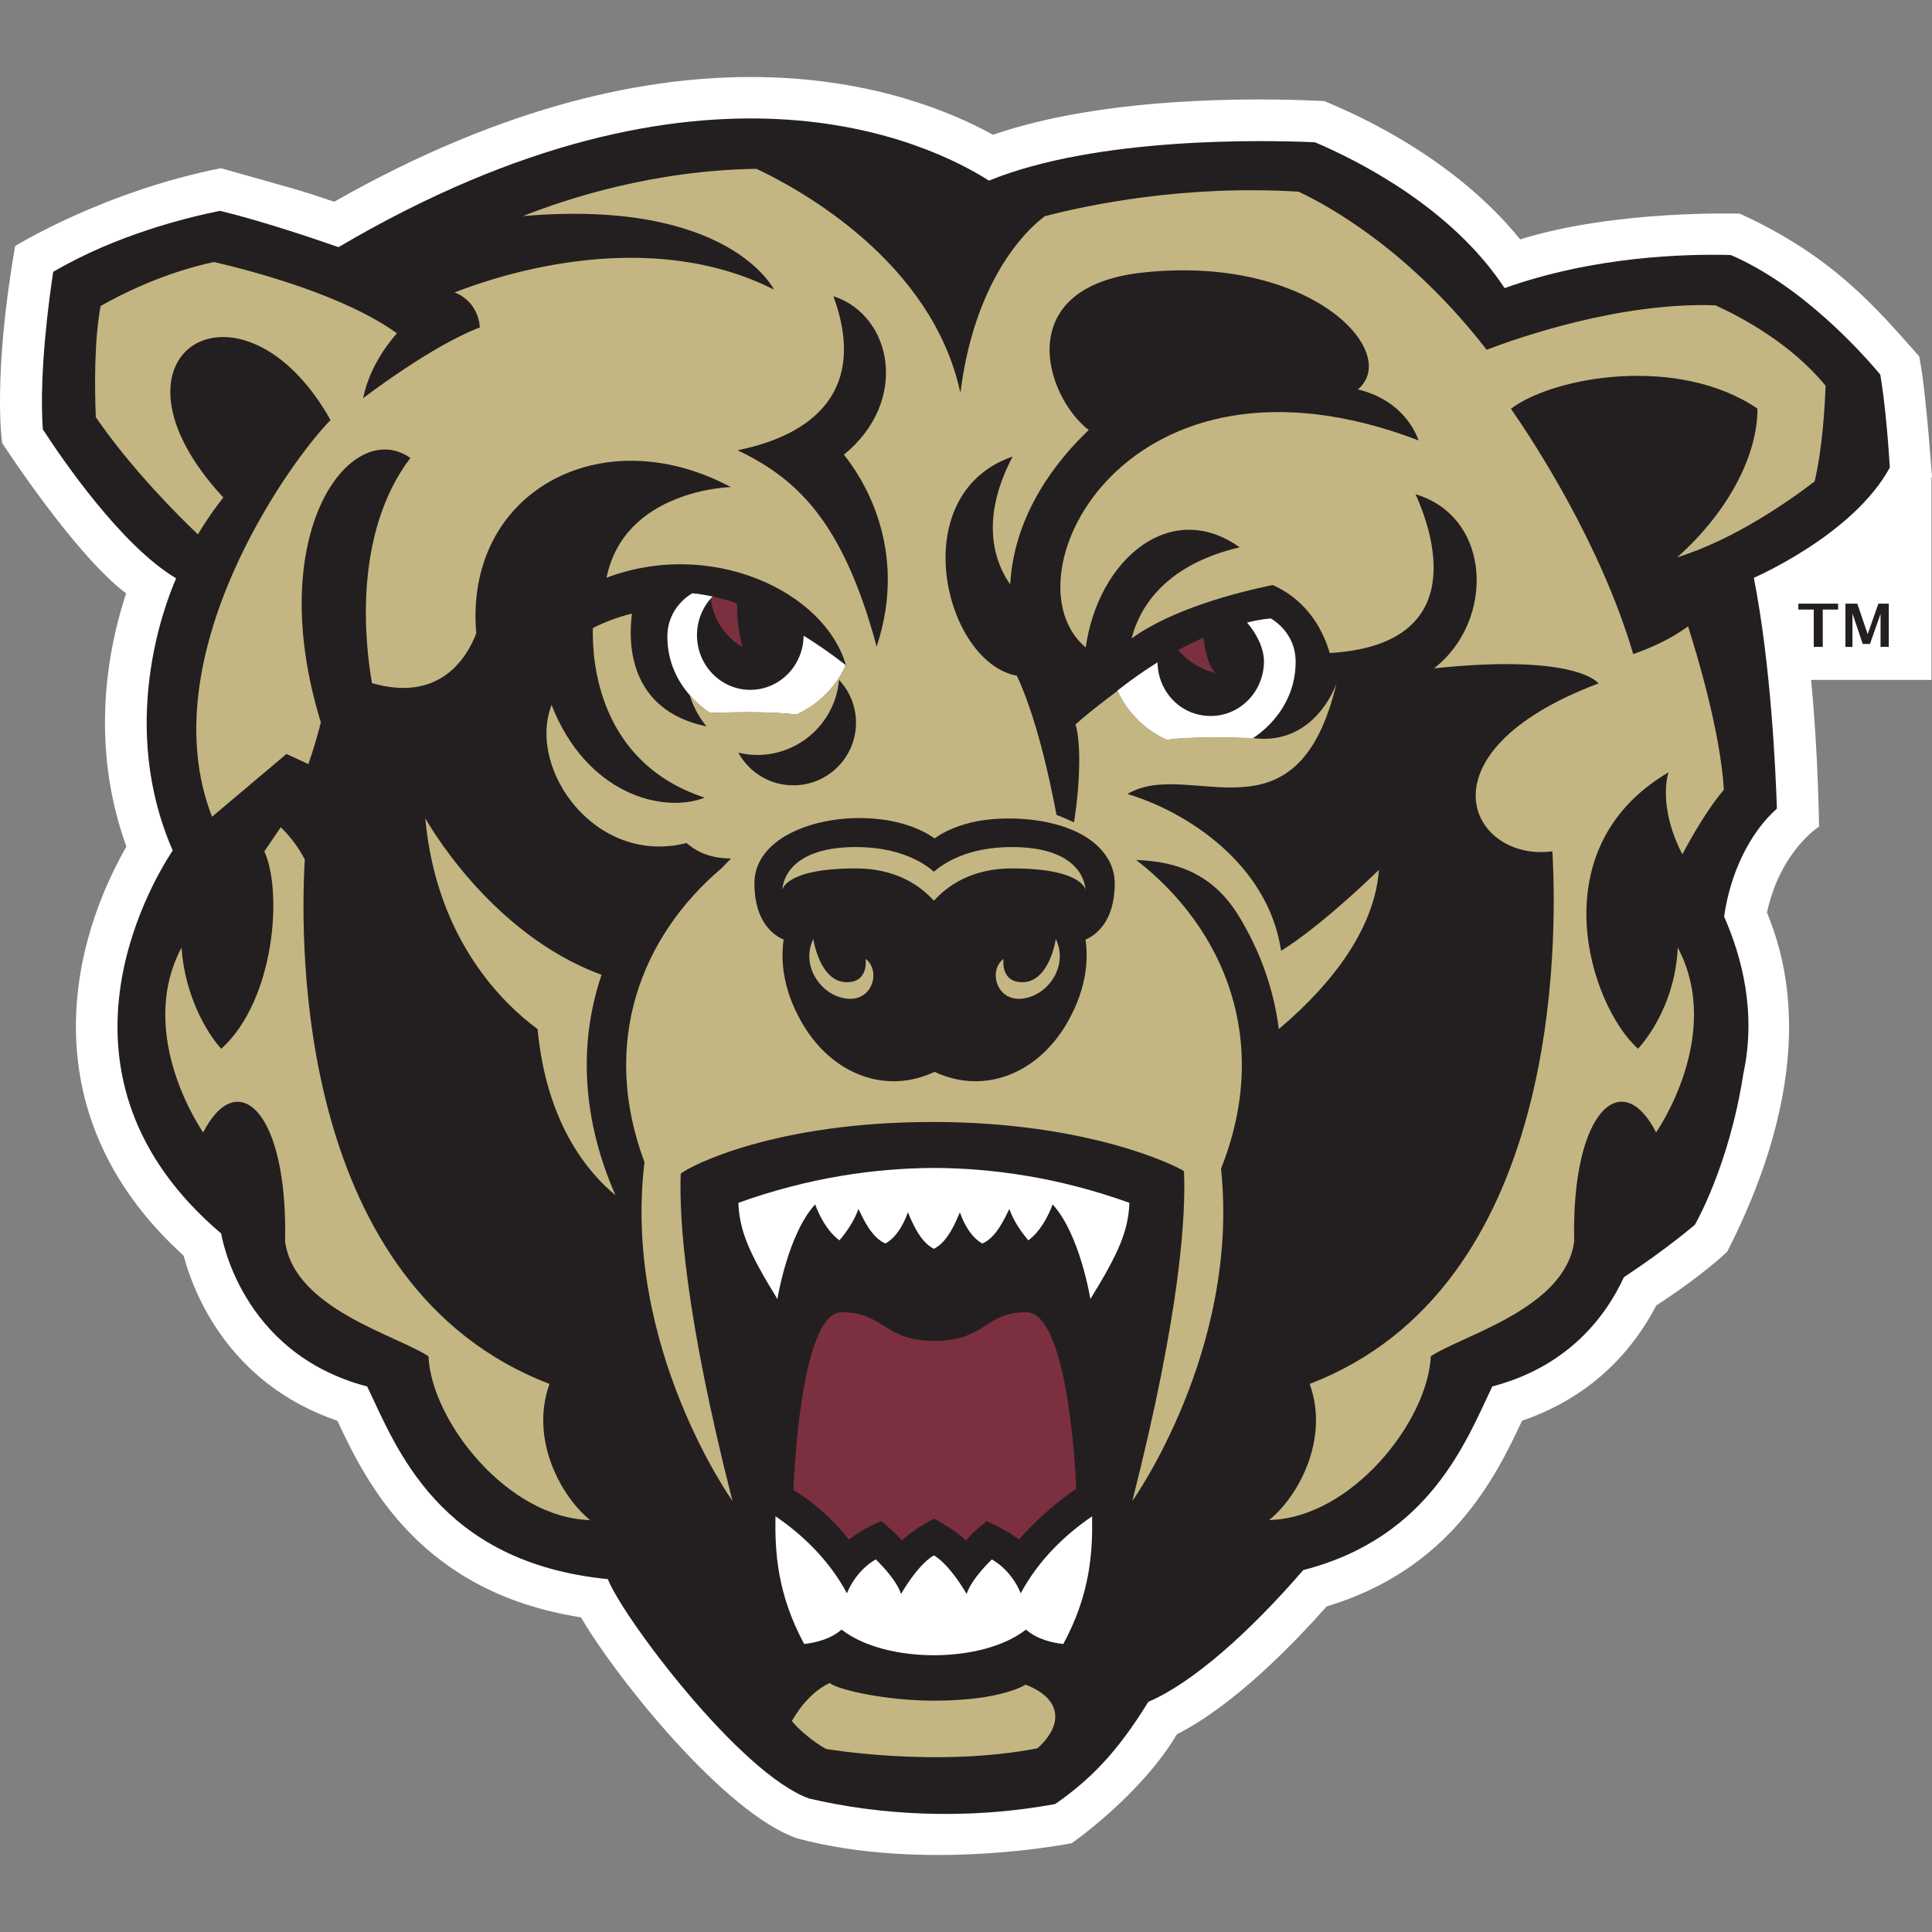 <svg width="90" height="90" viewBox="0 0 90 90" fill="none" xmlns="http://www.w3.org/2000/svg">
<rect x="0" y="0" width="90" height="90" fill="#808080" stroke="none"/>
<path d="M89.972 22.269C89.982 22.248 89.992 22.228 90 22.207C90 22.207 89.735 18.545 89.495 17.123L89.407 16.605C87.423 14.371 85.416 11.946 81.046 9.952C81.046 9.952 75.237 9.766 70.816 11.152C68.1 7.795 64.227 5.785 62.013 4.845L61.691 4.708L61.341 4.692C58.46 4.564 51.469 4.484 46.256 6.277C42.337 4.113 31.677 0.24 15.567 9.398C13.85 8.815 13.843 8.841 10.287 7.836C4.798 8.926 0.706 11.462 0.706 11.462C-0.361 17.584 0.098 20.633 0.098 20.633C0.098 20.633 3.461 25.827 5.875 27.644C4.649 31.375 4.473 35.542 5.888 39.435C2.922 44.635 1.752 52.317 8.553 58.493C9.014 60.217 10.642 64.451 15.716 66.185C17.082 69.107 19.599 74.176 27.062 75.341C28.762 78.245 33.785 84.478 37.124 85.635C43.087 87.238 49.923 85.864 49.923 85.864C49.923 85.864 53.149 83.625 54.822 80.79C57.445 79.461 60.166 76.678 61.8 74.833C67.546 73.106 69.648 68.868 70.903 66.183C74.289 65.023 76.15 62.748 77.155 60.815C79.36 59.383 80.461 58.308 80.461 58.308C84.973 49.444 83.014 44.282 82.313 42.507C82.942 39.621 84.738 38.51 84.738 38.51C84.738 38.51 84.705 35.13 84.367 31.674H89.977V22.266L89.972 22.269Z" fill="white"/>
<path d="M88.036 21.775C87.969 20.718 87.83 18.86 87.591 17.448C86.745 16.441 83.944 13.305 80.626 11.88C78.487 11.821 74.245 11.942 70.089 13.421C67.626 9.674 63.271 7.484 61.258 6.628C58.895 6.523 51.118 6.36 46.068 8.414C43.342 6.675 32.808 1.485 15.767 11.514C14.724 11.148 12.242 10.303 10.251 9.821C8.692 10.133 5.401 10.947 2.479 12.663C2.306 13.789 1.809 17.348 1.994 19.999C2.914 21.417 5.669 25.436 8.205 26.941C7.614 28.297 5.53 33.85 8.045 39.619C6.95 41.284 1.737 50.194 10.305 57.463C10.305 57.463 11.147 63.027 17.105 64.588C18.468 67.433 20.426 72.78 28.316 73.563C28.999 75.318 34.452 82.605 37.681 83.778C40.842 84.528 44.919 84.821 49.158 84.038C50.789 82.896 52.028 81.657 53.494 79.276C55.545 78.405 58.22 76.027 60.709 73.141C66.618 71.623 68.303 67.116 69.517 64.586C73.106 63.645 74.838 61.254 75.647 59.499C77.693 58.144 78.953 57.054 78.953 57.054C78.953 57.054 80.548 54.335 81.213 50.011C81.824 47.177 81.154 44.605 80.316 42.696C80.595 40.719 81.476 38.825 82.775 37.668C82.718 35.924 82.494 30.927 81.7 26.916C81.7 26.916 86.328 24.924 88.039 21.775H88.036Z" fill="#231F20"/>
<path d="M50.879 70.633C49.634 71.481 48.385 72.661 47.55 74.222C47.083 73.086 46.205 72.645 46.205 72.645C46.205 72.645 45.269 73.519 45.03 74.251C44.695 73.686 44.112 72.82 43.502 72.455C42.891 72.82 42.309 73.686 41.974 74.251C41.734 73.519 40.798 72.645 40.798 72.645C40.798 72.645 39.92 73.083 39.453 74.222C38.618 72.661 37.369 71.481 36.124 70.633C36.098 72.225 36.181 74.215 37.462 76.583C37.967 76.528 38.675 76.369 39.203 75.913C40.263 76.735 41.907 77.103 43.499 77.108C45.094 77.106 46.735 76.735 47.794 75.913C48.32 76.371 49.031 76.531 49.534 76.583C50.817 74.212 50.9 72.223 50.874 70.633H50.879Z" fill="white"/>
<path d="M43.504 54.407C40.788 54.42 37.693 54.845 34.395 56.033C34.452 57.332 34.874 58.339 36.214 60.514C36.214 60.514 36.701 57.484 37.974 56.105C37.974 56.105 38.35 57.231 39.103 57.78C39.381 57.456 39.778 56.922 39.989 56.319C40.216 56.773 40.597 57.651 41.242 57.925C41.242 57.925 41.87 57.672 42.293 56.474C42.476 56.889 42.837 57.84 43.504 58.175C44.174 57.84 44.532 56.889 44.715 56.474C45.135 57.672 45.766 57.925 45.766 57.925C46.411 57.649 46.789 56.773 47.019 56.319C47.23 56.922 47.627 57.453 47.905 57.78C48.658 57.231 49.034 56.105 49.034 56.105C50.307 57.484 50.794 60.514 50.794 60.514C52.136 58.339 52.556 57.332 52.613 56.033C49.315 54.845 46.22 54.417 43.504 54.407Z" fill="white"/>
<path d="M47.805 61.13C45.826 61.13 45.955 62.465 43.504 62.465C41.183 62.465 41.183 61.13 39.206 61.13C37.23 61.13 36.964 69.409 36.964 69.409C36.964 69.409 38.369 70.208 39.541 71.718C39.84 71.491 40.43 71.089 41.064 70.862C41.296 71.082 41.633 71.321 42.017 71.759C42.285 71.489 42.968 71.009 43.509 70.749C44.048 71.009 44.733 71.489 44.999 71.762C45.383 71.298 45.723 71.082 45.952 70.862C46.609 71.136 47.171 71.491 47.47 71.718C48.715 70.28 50.134 69.353 50.134 69.353C50.134 69.353 49.848 61.13 47.807 61.13H47.805Z" fill="#7C303F"/>
<path d="M56.615 31.353C56.285 31.007 56.13 30.317 56.061 29.706C55.692 29.866 55.301 30.059 54.883 30.283C55.587 31.123 56.615 31.353 56.615 31.353Z" fill="#7C303F"/>
<path d="M34.581 30.136C34.442 29.618 34.323 28.861 34.334 28.116C33.952 27.964 33.249 27.799 33.195 27.786C33.166 27.814 33.141 27.848 33.112 27.879C33.3 29.495 34.578 30.136 34.578 30.136H34.581Z" fill="#7C303F"/>
<path d="M37.436 29.616C37.433 29.887 37.39 30.144 37.31 30.389C36.983 31.404 36.052 32.136 34.952 32.136C33.581 32.136 32.468 30.995 32.468 29.59C32.468 29.24 32.538 28.905 32.664 28.598C32.79 28.294 32.97 28.018 33.195 27.789C32.589 27.652 32.249 27.64 32.249 27.64C32.249 27.64 31.089 28.24 31.089 29.655C31.089 32.059 33.092 33.216 33.092 33.216C36.104 33.102 37.091 33.296 37.091 33.296C38.456 32.672 39.116 31.628 39.405 30.989C38.714 30.448 38.057 29.995 37.436 29.613V29.616Z" fill="white"/>
<path d="M59.194 28.811C59.194 28.811 58.795 28.827 58.091 29C58.499 29.466 58.88 30.164 58.88 30.806C58.88 32.213 57.767 33.354 56.396 33.354C55.025 33.354 53.943 32.246 53.922 30.855C53.33 31.223 52.703 31.659 52.049 32.174C52.34 32.813 52.989 33.847 54.355 34.47C54.355 34.47 55.342 34.279 58.354 34.39C58.354 34.39 60.356 33.233 60.356 30.829C60.356 29.412 59.197 28.811 59.197 28.811H59.194Z" fill="white"/>
<path d="M13.078 38.537C13.415 38.864 13.851 39.364 14.198 40.039C13.959 44.18 13.851 59.96 25.598 64.47C24.655 67.095 26.186 69.77 27.492 70.811C23.632 70.716 20.092 66.181 19.96 63.181C18.473 62.197 13.699 60.965 13.281 57.832C13.413 51.727 11.055 49.648 9.465 52.753C9.465 52.753 6.288 48.236 8.455 44.144C8.612 46.38 9.62 48.104 10.307 48.857C12.781 46.623 13.186 41.58 12.315 39.66L13.08 38.534L13.078 38.537Z" fill="#C4B682"/>
<path d="M47.774 78.475C47.774 78.475 46.692 79.224 43.504 79.224C41.335 79.224 39.083 78.74 38.65 78.402C37.995 78.704 37.377 79.322 36.887 80.17C37.186 80.554 37.931 81.18 38.485 81.474C38.485 81.474 43.633 82.355 48.328 81.443C49.604 80.294 49.403 79.096 47.774 78.477V78.475Z" fill="#C4B682"/>
<path d="M28.023 45.409C22.767 43.495 19.811 38.114 19.811 38.114C20.326 43.781 23.457 46.772 25.044 47.94C25.452 52.331 27.392 54.624 28.67 55.678C27.137 52.189 26.923 48.651 28.023 45.409Z" fill="#C4B682"/>
<path d="M47.622 45.755C46.584 45.755 46.749 44.67 46.749 44.67C46.04 45.19 46.396 46.636 47.596 46.523C48.8 46.409 49.797 45.007 49.184 43.742C49.184 43.742 48.895 45.755 47.622 45.755Z" fill="#C4B682"/>
<path d="M40.322 44.67C40.322 44.67 40.487 45.755 39.449 45.755C38.176 45.755 37.887 43.742 37.887 43.742C37.274 45.007 38.271 46.409 39.474 46.523C40.678 46.636 41.031 45.19 40.322 44.67Z" fill="#C4B682"/>
<path d="M47.138 39.459C45.128 39.459 44.002 40.175 43.505 40.608C43.007 40.175 41.884 39.459 39.871 39.459C36.424 39.459 36.447 41.448 36.447 41.448C36.447 41.448 36.573 40.454 39.871 40.454C41.739 40.454 42.873 41.26 43.505 41.959C44.136 41.26 45.267 40.454 47.138 40.454C50.436 40.454 50.562 41.448 50.562 41.448C50.562 41.448 50.586 39.459 47.138 39.459Z" fill="#C4B682"/>
<path d="M78.131 25.962C80.796 25.135 83.367 23.321 84.532 22.427C84.885 20.937 85.004 19.051 85.042 17.966C83.427 16.003 81.146 14.784 79.909 14.222C75.464 14.07 70.728 15.73 69.254 16.294C65.724 11.736 62.024 9.651 60.493 8.929C55.157 8.6 50.647 9.556 48.663 10.074C47.194 11.205 45.306 13.782 44.739 18.304C43.427 12.184 37.266 8.821 35.241 7.865C30.422 7.93 26.346 9.277 24.364 10.066C33.978 9.239 36.055 13.49 36.055 13.49C30.265 10.571 23.511 12.712 21.176 13.622C21.73 13.828 22.295 14.379 22.354 15.253C20.071 16.121 16.917 18.549 16.917 18.549C17.185 17.214 17.95 16.142 18.489 15.526C16.087 13.787 11.944 12.666 9.972 12.205C7.579 12.712 5.551 13.761 4.687 14.256C4.386 15.866 4.407 18.041 4.463 19.433C6.149 21.883 8.344 24.063 9.22 24.893C9.684 24.117 10.117 23.532 10.403 23.174C4.141 16.415 11.276 12.225 15.399 19.569C13.495 21.489 6.976 30.587 9.877 38.047L13.345 35.123L14.368 35.594C14.636 34.813 14.83 34.118 14.946 33.651C12.222 24.8 16.345 19.396 19.117 21.332C16.425 24.893 17.007 30 17.329 31.822C20.476 32.731 21.738 30.665 22.186 29.505C21.617 22.924 28.005 19.458 34.045 22.69C34.045 22.69 29.092 22.798 28.255 26.913C33.086 25.083 38.392 27.503 39.407 30.984C39.116 31.623 38.456 32.667 37.093 33.291C37.093 33.291 36.106 33.1 33.094 33.211C33.094 33.211 32.615 32.932 32.125 32.368C32.29 32.899 32.548 33.404 32.916 33.839C29.296 33.087 29.257 29.99 29.438 28.585C28.827 28.732 28.219 28.951 27.618 29.258C27.577 30.776 27.863 35.525 32.829 37.158C30.868 37.921 27.312 36.983 25.694 32.84C24.539 35.834 27.75 40.348 31.981 39.271C32.275 39.521 32.88 39.99 34.055 39.99C33.932 40.117 33.785 40.266 33.622 40.439C29.881 43.598 27.933 48.561 30.023 54.139C28.987 62.723 34.122 69.922 34.122 69.922C31.914 61.251 31.633 56.765 31.71 54.673C32.159 54.304 36.101 52.266 43.445 52.266C50.789 52.266 54.896 54.364 55.154 54.557C55.247 56.595 54.997 61.086 52.747 69.925C52.747 69.925 57.764 62.89 56.88 54.438C59.243 48.512 57.043 43.252 52.93 40.062C54.878 40.127 56.533 40.745 57.713 42.68C58.72 44.335 59.339 46.102 59.573 47.934C61.374 46.427 64.003 43.709 64.237 40.521C63.31 41.418 61.338 43.252 59.679 44.294C59.071 40.196 55.19 37.779 52.521 36.988C55.394 35.264 60.413 39.591 62.261 31.829C62.261 31.829 61.289 34.77 58.357 34.38C55.345 34.267 54.358 34.46 54.358 34.46C53.013 33.847 52.353 32.824 52.057 32.185C51.325 32.729 50.593 33.303 50.101 33.747C50.371 34.615 50.31 36.568 50.031 38.307C49.763 38.184 49.49 38.065 49.215 37.957C48.856 36.045 48.24 33.337 47.37 31.479C43.986 30.853 42.084 23.022 47.174 21.267C45.538 24.364 46.45 26.369 47.058 27.22C47.246 23.875 49.305 21.37 50.717 20.033C48.673 18.451 47.084 13.354 53.252 12.694C61.083 11.859 65.286 16.415 63.258 18.139C65.106 18.595 65.822 19.811 66.087 20.517C52.477 15.315 46.702 26.923 50.578 30.162C51.152 26.063 54.531 23.197 57.749 25.496C54.116 26.346 53.033 28.472 52.716 29.74C54.6 28.374 57.592 27.601 59.287 27.253C61.009 28.013 61.689 29.534 61.944 30.42C68.59 30.028 66.711 24.712 65.941 23.022C69.507 24.096 69.646 28.92 66.804 31.134C73.488 30.43 74.465 31.837 74.465 31.837C65.892 35.066 68.502 40.168 72.316 39.658C72.553 43.886 72.707 59.981 61.011 64.467C61.957 67.093 60.424 69.768 59.12 70.809C62.98 70.713 66.52 66.178 66.652 63.179C68.139 62.194 72.913 60.963 73.331 57.829C73.199 51.725 75.56 49.645 77.147 52.751C77.147 52.751 80.324 48.233 78.157 44.141C78.023 47.053 76.366 48.79 76.304 48.854C74.042 46.814 71.707 39.508 77.727 35.978C77.727 35.978 77.183 37.483 78.371 39.8C78.371 39.8 79.337 37.918 80.304 36.792C80.149 34.107 79.038 30.438 78.636 29.175C77.796 29.807 76.745 30.24 76.083 30.471C74.552 25.282 71.383 20.476 70.385 19.041C72.411 17.52 78.188 16.536 81.868 19.033C81.886 21.025 80.682 23.684 78.142 25.954L78.131 25.962ZM34.362 20.973C37.936 20.255 40.42 18.142 38.822 13.797C41.564 14.689 42.381 18.68 39.312 21.182C40.098 22.151 42.373 25.498 40.837 30.121C39.211 24.047 36.934 22.226 34.362 20.973ZM34.395 35.063C34.676 35.13 34.97 35.169 35.274 35.169C37.274 35.169 38.918 33.628 39.085 31.672C39.575 32.195 39.876 32.894 39.876 33.667C39.876 35.277 38.57 36.584 36.957 36.584C35.851 36.584 34.89 35.97 34.395 35.063ZM45.133 38.341C46.934 37.87 50.567 38.065 51.663 40.098C51.833 40.415 51.928 40.768 51.928 41.157C51.928 42.969 51.008 43.582 50.565 43.773C50.681 44.507 50.704 45.93 49.714 47.643C48.313 50.071 45.793 50.996 43.535 49.931C41.278 50.996 38.758 50.071 37.356 47.643C36.367 45.932 36.392 44.507 36.506 43.773C36.063 43.582 35.143 42.969 35.143 41.157C35.143 38.099 41 37.23 43.535 39.057C43.981 38.735 44.53 38.501 45.133 38.344V38.341Z" fill="#C4B682"/>
<path d="M84.491 30.134V28.397H83.774V28.121H85.627V28.397H84.911V30.134H84.491ZM85.967 30.134V28.121H86.521L87.001 29.533H87.006L87.503 28.121H87.987V30.134H87.603V28.613H87.598L87.111 29.997H86.774L86.3 28.595H86.294V30.136H85.97L85.967 30.134Z" fill="#231F20"/>
</svg>
